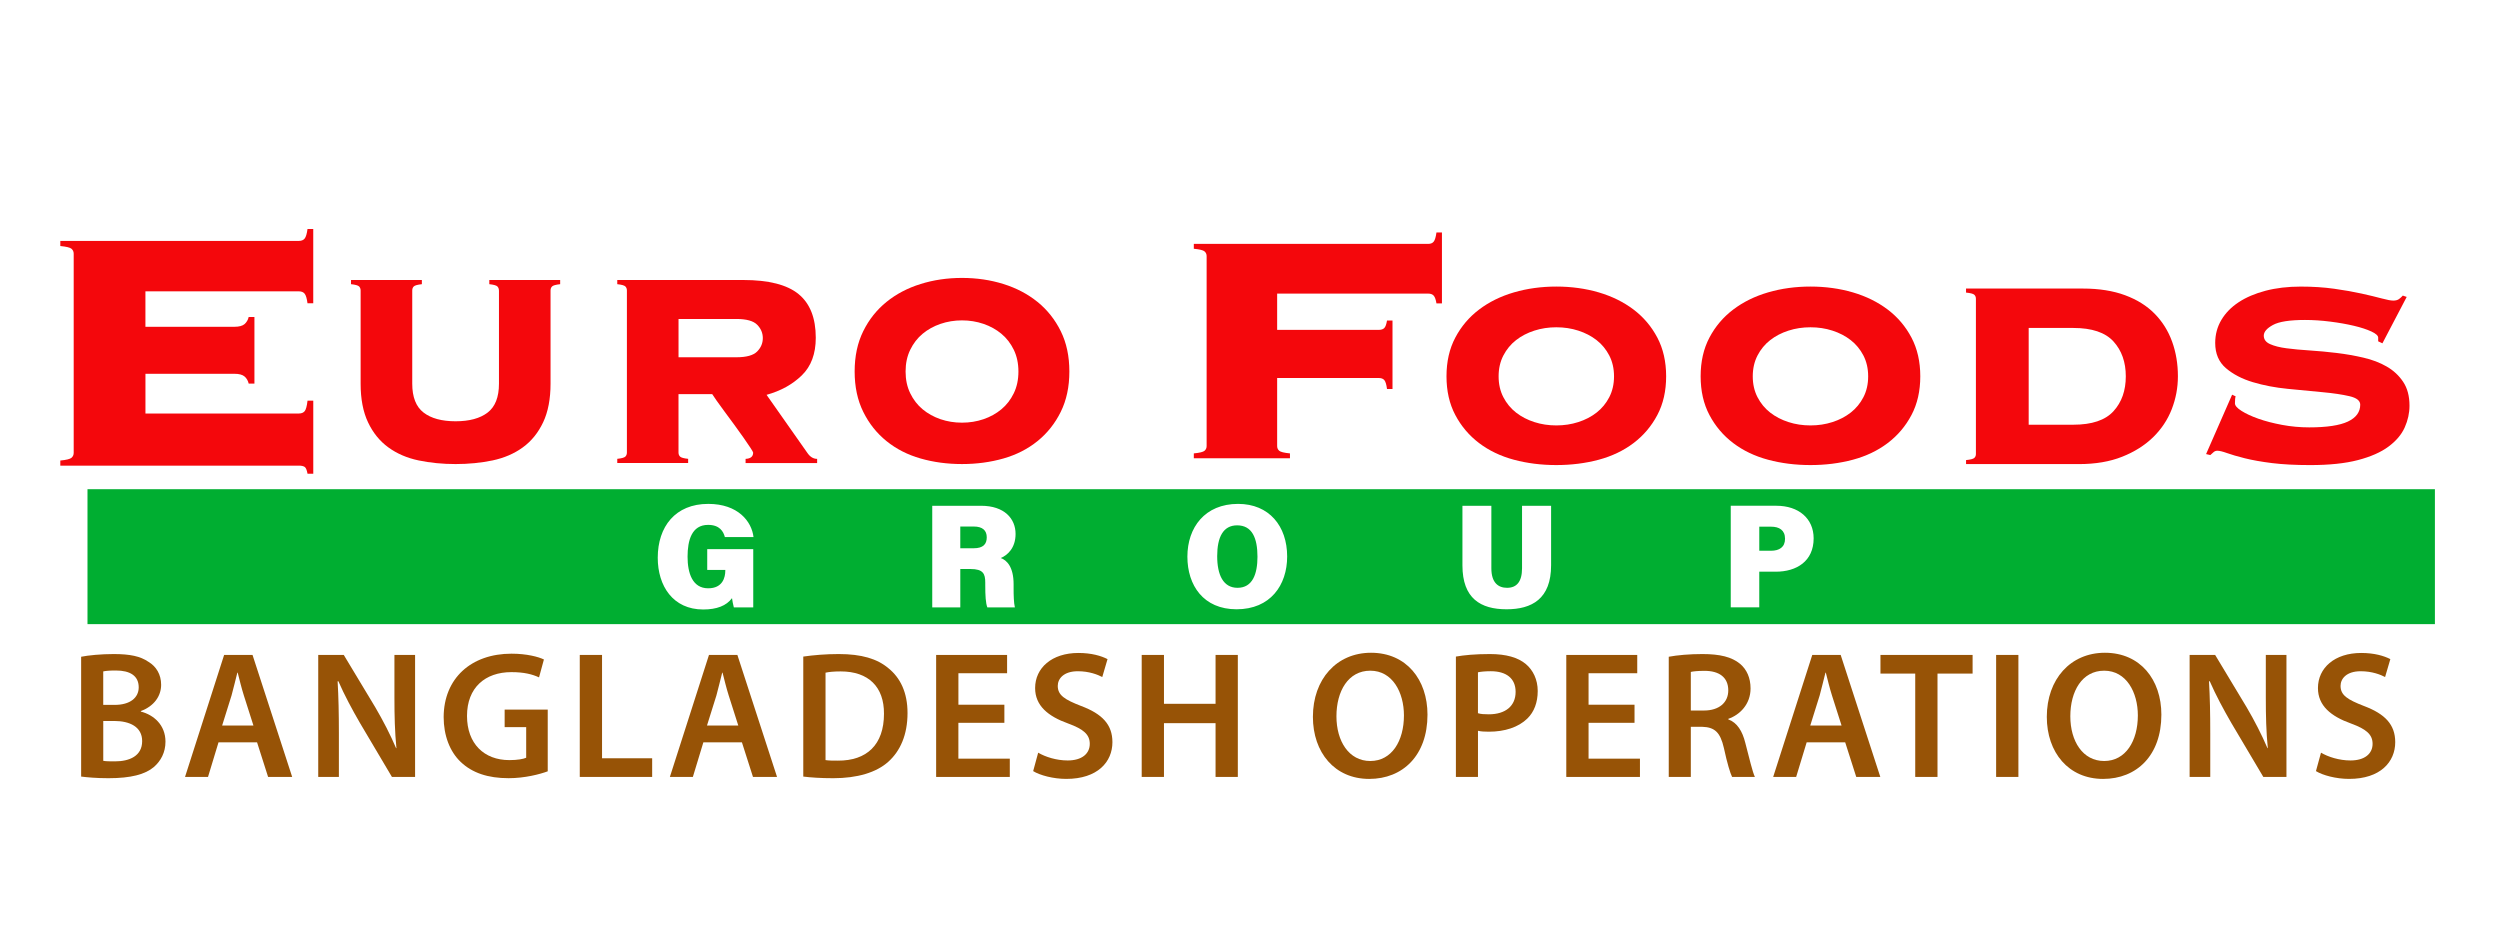 <svg width="184" height="69" viewBox="0 0 184 69" fill="none" xmlns="http://www.w3.org/2000/svg">
<g filter="url(#filter0_d_1417_513)">
<path d="M69.671 36.752H68.677V38.352H69.66C70.368 38.352 70.625 38.047 70.625 37.546C70.625 37.043 70.319 36.752 69.671 36.752ZM69.671 36.752H68.677V38.352H69.66C70.368 38.352 70.625 38.047 70.625 37.546C70.625 37.043 70.319 36.752 69.671 36.752ZM69.671 36.752H68.677V38.352H69.66C70.368 38.352 70.625 38.047 70.625 37.546C70.625 37.043 70.319 36.752 69.671 36.752ZM89.052 36.665C88.019 36.665 87.585 37.544 87.585 38.934C87.585 40.308 88.029 41.263 89.081 41.263C90.187 41.263 90.55 40.248 90.55 38.974C90.549 37.611 90.163 36.665 89.052 36.665ZM89.052 36.665C88.019 36.665 87.585 37.544 87.585 38.934C87.585 40.308 88.029 41.263 89.081 41.263C90.187 41.263 90.55 40.248 90.55 38.974C90.549 37.611 90.163 36.665 89.052 36.665ZM69.671 36.752H68.677V38.352H69.66C70.368 38.352 70.625 38.047 70.625 37.546C70.625 37.043 70.319 36.752 69.671 36.752ZM4.439 34.006V43.936H177.209V34.006H4.439ZM50.122 41.299C51.195 41.299 51.382 40.49 51.382 39.997V39.947H50.052V38.414H53.439V42.704H52.01C51.955 42.499 51.897 42.198 51.876 42.024C51.465 42.582 50.759 42.858 49.754 42.858C47.531 42.858 46.41 41.127 46.41 39.051C46.41 36.759 47.706 35.086 50.127 35.086C52.318 35.086 53.325 36.377 53.458 37.526H51.35C51.246 37.129 50.975 36.631 50.116 36.631C48.903 36.631 48.605 37.779 48.605 38.976C48.605 40.155 48.949 41.299 50.122 41.299ZM72.601 40.999V41.31C72.601 41.776 72.614 42.38 72.695 42.704H70.668C70.546 42.383 70.515 41.84 70.515 41.071V40.878C70.515 40.233 70.365 39.879 69.427 39.879H68.678V42.704H66.613V35.225H70.209C71.918 35.225 72.746 36.168 72.746 37.297C72.746 38.329 72.161 38.858 71.658 39.071C72.111 39.234 72.601 39.735 72.601 40.999ZM89.012 42.843C86.572 42.843 85.392 41.084 85.392 38.969C85.392 36.816 86.685 35.086 89.122 35.086C91.409 35.086 92.735 36.722 92.735 38.958C92.734 41.073 91.497 42.843 89.012 42.843ZM112.161 39.603C112.161 42.088 110.733 42.843 108.885 42.843C106.969 42.843 105.635 42.043 105.635 39.612V35.225H107.764V39.825C107.764 40.897 108.276 41.263 108.92 41.263C109.619 41.263 110.022 40.825 110.022 39.825V35.225H112.161V39.603ZM128.695 40.077H127.482V42.702H125.383V35.224H128.746C130.383 35.224 131.484 36.164 131.484 37.624C131.484 39.304 130.233 40.077 128.695 40.077ZM128.356 36.764H127.483V38.535H128.35C128.95 38.535 129.379 38.277 129.379 37.654C129.378 37.014 128.947 36.764 128.356 36.764ZM89.052 36.665C88.019 36.665 87.585 37.544 87.585 38.934C87.585 40.308 88.029 41.263 89.081 41.263C90.187 41.263 90.55 40.248 90.55 38.974C90.549 37.611 90.163 36.665 89.052 36.665ZM69.671 36.752H68.677V38.352H69.66C70.368 38.352 70.625 38.047 70.625 37.546C70.625 37.043 70.319 36.752 69.671 36.752ZM69.671 36.752H68.677V38.352H69.66C70.368 38.352 70.625 38.047 70.625 37.546C70.625 37.043 70.319 36.752 69.671 36.752ZM89.052 36.665C88.019 36.665 87.585 37.544 87.585 38.934C87.585 40.308 88.029 41.263 89.081 41.263C90.187 41.263 90.55 40.248 90.55 38.974C90.549 37.611 90.163 36.665 89.052 36.665ZM89.052 36.665C88.019 36.665 87.585 37.544 87.585 38.934C87.585 40.308 88.029 41.263 89.081 41.263C90.187 41.263 90.55 40.248 90.55 38.974C90.549 37.611 90.163 36.665 89.052 36.665ZM69.671 36.752H68.677V38.352H69.66C70.368 38.352 70.625 38.047 70.625 37.546C70.625 37.043 70.319 36.752 69.671 36.752Z" fill="#00AE31"/>
</g>
<path d="M5.972 48.337C6.492 48.23 7.437 48.138 8.369 48.138C9.568 48.138 10.328 48.297 10.928 48.711C11.488 49.044 11.86 49.63 11.86 50.402C11.86 51.229 11.339 51.974 10.367 52.333V52.373C11.314 52.613 12.179 53.36 12.179 54.585C12.179 55.385 11.832 56.01 11.326 56.451C10.687 56.997 9.635 57.276 7.983 57.276C7.077 57.276 6.398 57.209 5.972 57.156V48.337ZM7.598 51.88H8.438C9.584 51.88 10.209 51.347 10.209 50.587C10.209 49.735 9.569 49.349 8.53 49.349C8.052 49.349 7.771 49.376 7.598 49.416V51.88ZM7.598 55.996C7.812 56.036 8.092 56.036 8.465 56.036C9.517 56.036 10.463 55.65 10.463 54.544C10.463 53.492 9.544 53.064 8.412 53.064H7.6V55.996H7.598Z" fill="#975306"/>
<path d="M16.082 54.638L15.31 57.182H13.618L16.496 48.203H18.586L21.504 57.182H19.732L18.92 54.638H16.082ZM18.653 53.4L17.948 51.188C17.774 50.642 17.629 50.029 17.495 49.509H17.468C17.335 50.029 17.188 50.654 17.041 51.188L16.349 53.4H18.653Z" fill="#975306"/>
<path d="M23.422 57.181V48.203H25.301L27.618 52.052C28.204 53.051 28.737 54.09 29.15 55.062H29.177C29.058 53.864 29.03 52.705 29.03 51.332V48.201H30.55V57.18H28.845L26.501 53.224C25.928 52.237 25.342 51.146 24.902 50.134L24.849 50.147C24.916 51.305 24.942 52.491 24.942 53.971V57.181H23.422Z" fill="#975306"/>
<path d="M40.313 56.769C39.74 56.983 38.622 57.275 37.436 57.275C35.917 57.275 34.758 56.889 33.906 56.077C33.106 55.317 32.653 54.131 32.653 52.773C32.666 49.923 34.678 48.111 37.648 48.111C38.754 48.111 39.619 48.338 40.032 48.537L39.673 49.856C39.18 49.629 38.582 49.469 37.635 49.469C35.717 49.469 34.372 50.601 34.372 52.693C34.372 54.731 35.625 55.944 37.489 55.944C38.089 55.944 38.515 55.864 38.727 55.77V53.518H37.142V52.226H40.313V56.769Z" fill="#975306"/>
<path d="M42.671 48.203H44.31V55.809H47.999V57.182H42.671V48.203Z" fill="#975306"/>
<path d="M51.767 54.638L50.995 57.182H49.303L52.181 48.203H54.271L57.19 57.182H55.419L54.606 54.638H51.767ZM54.338 53.4L53.633 51.188C53.459 50.642 53.314 50.029 53.18 49.509H53.153C53.02 50.029 52.873 50.654 52.727 51.188L52.034 53.4H54.338Z" fill="#975306"/>
<path d="M59.121 48.324C59.854 48.218 60.76 48.138 61.732 48.138C63.411 48.138 64.557 48.484 65.382 49.177C66.261 49.882 66.794 50.961 66.794 52.48C66.794 54.092 66.249 55.278 65.396 56.05C64.504 56.863 63.079 57.276 61.333 57.276C60.387 57.276 59.669 57.223 59.121 57.156V48.324ZM60.759 55.943C60.985 55.983 61.332 55.983 61.665 55.983C63.796 55.996 65.061 54.81 65.061 52.533C65.074 50.562 63.93 49.416 61.877 49.416C61.357 49.416 60.998 49.456 60.759 49.509V55.943Z" fill="#975306"/>
<path d="M73.921 53.199H70.537V55.837H74.321V57.183H68.9V48.204H74.122V49.55H70.539V51.867H73.922V53.199H73.921Z" fill="#975306"/>
<path d="M76.41 55.397C76.93 55.704 77.743 55.97 78.582 55.97C79.621 55.97 80.207 55.477 80.207 54.745C80.207 54.065 79.753 53.666 78.622 53.252C77.13 52.719 76.185 51.934 76.185 50.641C76.185 49.162 77.411 48.058 79.369 48.058C80.341 48.058 81.048 48.272 81.514 48.511L81.127 49.829C80.794 49.655 80.168 49.403 79.329 49.403C78.29 49.403 77.851 49.949 77.851 50.482C77.851 51.175 78.371 51.494 79.57 51.96C81.129 52.545 81.874 53.332 81.874 54.623C81.874 56.076 80.783 57.327 78.478 57.327C77.519 57.327 76.533 57.06 76.041 56.754L76.41 55.397Z" fill="#975306"/>
<path d="M85.668 48.203V51.8H89.465V48.203H91.104V57.182H89.465V53.225H85.668V57.182H84.029V48.203H85.668Z" fill="#975306"/>
<path d="M105.063 52.599C105.063 55.609 103.238 57.328 100.774 57.328C98.23 57.328 96.63 55.383 96.63 52.759C96.63 49.988 98.375 48.043 100.906 48.043C103.519 48.043 105.063 50.028 105.063 52.599ZM98.362 52.719C98.362 54.558 99.281 56.01 100.853 56.01C102.438 56.01 103.33 54.532 103.33 52.654C103.33 50.962 102.491 49.363 100.853 49.363C99.229 49.363 98.362 50.868 98.362 52.719Z" fill="#975306"/>
<path d="M107.154 48.324C107.754 48.218 108.567 48.138 109.658 48.138C110.857 48.138 111.723 48.392 112.296 48.87C112.829 49.311 113.176 50.016 113.176 50.856C113.176 51.708 112.909 52.4 112.416 52.881C111.751 53.533 110.737 53.853 109.579 53.853C109.272 53.853 109.006 53.84 108.779 53.786V57.182H107.154V48.324ZM108.779 52.493C108.993 52.56 109.245 52.573 109.579 52.573C110.804 52.573 111.549 51.96 111.549 50.921C111.549 49.922 110.857 49.402 109.724 49.402C109.27 49.402 108.951 49.442 108.777 49.481V52.493H108.779Z" fill="#975306"/>
<path d="M120.301 53.199H116.918V55.837H120.7V57.183H115.279V48.204H120.501V49.55H116.918V51.867H120.301V53.199Z" fill="#975306"/>
<path d="M122.82 48.337C123.445 48.218 124.352 48.138 125.298 48.138C126.591 48.138 127.456 48.352 128.069 48.858C128.562 49.271 128.841 49.896 128.841 50.669C128.841 51.828 128.056 52.614 127.202 52.906V52.946C127.855 53.186 128.241 53.811 128.455 54.678C128.749 55.797 128.988 56.836 129.16 57.182H127.482C127.347 56.915 127.122 56.183 126.881 55.064C126.615 53.891 126.202 53.519 125.27 53.492H124.444V57.182H122.82V48.337ZM124.444 52.294H125.416C126.522 52.294 127.201 51.708 127.201 50.814C127.201 49.842 126.521 49.374 125.456 49.374C124.936 49.374 124.604 49.414 124.444 49.454V52.294Z" fill="#975306"/>
<path d="M132.97 54.638L132.197 57.182H130.506L133.383 48.203H135.474L138.391 57.182H136.62L135.807 54.638H132.97ZM135.539 53.4L134.834 51.188C134.661 50.642 134.515 50.029 134.381 49.509H134.353C134.219 50.029 134.074 50.654 133.927 51.188L133.235 53.4H135.539Z" fill="#975306"/>
<path d="M140.961 49.576H138.402V48.203H145.183V49.576H142.6V57.182H140.961V49.576Z" fill="#975306"/>
<path d="M148.554 48.203V57.182H146.915V48.203H148.554Z" fill="#975306"/>
<path d="M159.077 52.599C159.077 55.609 157.253 57.328 154.788 57.328C152.244 57.328 150.645 55.383 150.645 52.759C150.645 49.988 152.389 48.043 154.92 48.043C157.533 48.043 159.077 50.028 159.077 52.599ZM152.376 52.719C152.376 54.558 153.295 56.01 154.867 56.01C156.452 56.01 157.346 54.532 157.346 52.654C157.346 50.962 156.506 49.363 154.867 49.363C153.243 49.363 152.376 50.868 152.376 52.719Z" fill="#975306"/>
<path d="M161.156 57.181V48.203H163.034L165.351 52.052C165.937 53.051 166.47 54.09 166.884 55.062H166.911C166.791 53.864 166.764 52.705 166.764 51.332V48.201H168.283V57.18H166.579L164.234 53.224C163.661 52.237 163.076 51.146 162.635 50.134L162.583 50.147C162.65 51.305 162.675 52.491 162.675 53.971V57.181H161.156Z" fill="#975306"/>
<path d="M170.826 55.397C171.344 55.704 172.158 55.97 172.998 55.97C174.037 55.97 174.622 55.477 174.622 54.745C174.622 54.065 174.169 53.666 173.038 53.252C171.545 52.719 170.601 51.934 170.601 50.641C170.601 49.162 171.826 48.058 173.785 48.058C174.756 48.058 175.463 48.272 175.929 48.511L175.543 49.829C175.21 49.655 174.584 49.403 173.745 49.403C172.706 49.403 172.265 49.949 172.265 50.482C172.265 51.175 172.786 51.494 173.984 51.96C175.543 52.545 176.289 53.332 176.289 54.623C176.289 56.076 175.197 57.327 172.892 57.327C171.933 57.327 170.947 57.06 170.454 56.754L170.826 55.397Z" fill="#975306"/>
<g filter="url(#filter1_d_1417_513)">
<path d="M114.545 17.091C115.649 17.091 116.69 17.235 117.667 17.52C118.642 17.807 119.497 18.229 120.231 18.784C120.965 19.341 121.548 20.029 121.98 20.848C122.411 21.666 122.628 22.616 122.628 23.696C122.628 24.777 122.413 25.726 121.98 26.545C121.548 27.364 120.965 28.052 120.231 28.609C119.497 29.166 118.642 29.574 117.667 29.836C116.69 30.098 115.649 30.229 114.545 30.229C113.439 30.229 112.399 30.098 111.423 29.836C110.447 29.574 109.593 29.166 108.859 28.609C108.125 28.052 107.542 27.364 107.11 26.545C106.677 25.726 106.462 24.777 106.462 23.696C106.462 22.616 106.677 21.666 107.11 20.848C107.541 20.029 108.125 19.341 108.859 18.784C109.593 18.227 110.448 17.806 111.423 17.52C112.4 17.235 113.441 17.091 114.545 17.091ZM114.545 20.088C113.975 20.088 113.436 20.169 112.927 20.334C112.418 20.498 111.968 20.731 111.58 21.034C111.192 21.338 110.881 21.714 110.648 22.164C110.415 22.614 110.298 23.127 110.298 23.7C110.298 24.273 110.415 24.785 110.648 25.235C110.881 25.685 111.192 26.061 111.58 26.365C111.968 26.668 112.418 26.901 112.927 27.065C113.436 27.23 113.975 27.311 114.545 27.311C115.115 27.311 115.654 27.23 116.163 27.065C116.672 26.903 117.122 26.668 117.51 26.365C117.898 26.061 118.209 25.685 118.442 25.235C118.675 24.785 118.792 24.273 118.792 23.7C118.792 23.127 118.675 22.614 118.442 22.164C118.209 21.714 117.898 21.338 117.51 21.034C117.122 20.731 116.672 20.498 116.163 20.334C115.656 20.169 115.116 20.088 114.545 20.088Z" fill="#F4070C"/>
<path d="M133.25 17.091C134.354 17.091 135.395 17.235 136.372 17.52C137.347 17.807 138.202 18.229 138.936 18.784C139.67 19.341 140.253 20.029 140.685 20.848C141.116 21.666 141.333 22.616 141.333 23.696C141.333 24.777 141.118 25.726 140.685 26.545C140.253 27.364 139.67 28.052 138.936 28.609C138.202 29.166 137.347 29.574 136.372 29.836C135.395 30.098 134.354 30.229 133.25 30.229C132.144 30.229 131.103 30.098 130.128 29.836C129.152 29.574 128.298 29.166 127.564 28.609C126.829 28.052 126.247 27.364 125.814 26.545C125.382 25.726 125.167 24.777 125.167 23.696C125.167 22.616 125.382 21.666 125.814 20.848C126.245 20.029 126.829 19.341 127.564 18.784C128.298 18.227 129.153 17.806 130.128 17.52C131.103 17.235 132.144 17.091 133.25 17.091ZM133.25 20.088C132.68 20.088 132.141 20.169 131.632 20.334C131.123 20.498 130.672 20.731 130.285 21.034C129.897 21.338 129.586 21.714 129.353 22.164C129.12 22.614 129.003 23.127 129.003 23.7C129.003 24.273 129.12 24.785 129.353 25.235C129.586 25.685 129.897 26.061 130.285 26.365C130.672 26.668 131.123 26.901 131.632 27.065C132.141 27.23 132.68 27.311 133.25 27.311C133.82 27.311 134.359 27.23 134.868 27.065C135.377 26.903 135.827 26.668 136.215 26.365C136.603 26.061 136.914 25.685 137.147 25.235C137.38 24.785 137.497 24.273 137.497 23.7C137.497 23.127 137.38 22.614 137.147 22.164C136.914 21.714 136.603 21.338 136.215 21.034C135.827 20.731 135.377 20.498 134.868 20.334C134.359 20.169 133.82 20.088 133.25 20.088Z" fill="#F4070C"/>
<path d="M145.425 17.976C145.425 17.861 145.387 17.767 145.308 17.693C145.23 17.62 145.028 17.567 144.7 17.534V17.238H153.301C154.493 17.238 155.529 17.403 156.41 17.73C157.291 18.057 158.015 18.512 158.585 19.093C159.155 19.674 159.582 20.358 159.867 21.143C160.152 21.929 160.294 22.781 160.294 23.697C160.294 24.532 160.143 25.338 159.841 26.116C159.538 26.894 159.081 27.581 158.469 28.18C157.856 28.777 157.096 29.257 156.19 29.616C155.283 29.977 154.225 30.157 153.017 30.157H144.702V29.862C145.029 29.829 145.233 29.776 145.31 29.703C145.388 29.629 145.427 29.535 145.427 29.42V17.976H145.425ZM152.6 27.259C153.965 27.259 154.949 26.927 155.553 26.265C156.158 25.602 156.459 24.747 156.459 23.699C156.459 22.652 156.156 21.795 155.553 21.132C154.948 20.468 153.963 20.138 152.6 20.138H149.311V27.261H152.6V27.259Z" fill="#F4070C"/>
<path d="M164.543 25.171C164.508 25.27 164.492 25.441 164.492 25.687C164.492 25.851 164.651 26.035 164.971 26.239C165.29 26.443 165.705 26.636 166.214 26.817C166.723 26.997 167.305 27.149 167.963 27.272C168.619 27.395 169.284 27.455 169.958 27.455C171.254 27.455 172.203 27.311 172.807 27.026C173.411 26.74 173.713 26.325 173.713 25.786C173.713 25.491 173.45 25.283 172.923 25.16C172.396 25.037 171.736 24.938 170.941 24.865C170.146 24.791 169.291 24.71 168.376 24.619C167.46 24.53 166.606 24.365 165.812 24.128C165.017 23.89 164.356 23.547 163.829 23.097C163.303 22.647 163.039 22.029 163.039 21.242C163.039 20.62 163.191 20.055 163.493 19.547C163.794 19.04 164.217 18.606 164.761 18.247C165.306 17.887 165.966 17.605 166.744 17.399C167.521 17.195 168.384 17.093 169.334 17.093C170.215 17.093 171.035 17.145 171.795 17.252C172.554 17.359 173.228 17.477 173.815 17.608C174.402 17.739 174.894 17.857 175.291 17.964C175.689 18.071 175.973 18.124 176.147 18.124C176.319 18.124 176.458 18.087 176.562 18.014C176.665 17.94 176.76 17.854 176.847 17.755L177.133 17.854L175.346 21.268L175.034 21.121V20.851C175.034 20.704 174.867 20.553 174.53 20.396C174.193 20.241 173.766 20.101 173.247 19.978C172.728 19.855 172.151 19.753 171.511 19.672C170.871 19.59 170.25 19.549 169.645 19.549C168.523 19.549 167.736 19.672 167.288 19.918C166.838 20.163 166.614 20.425 166.614 20.703C166.614 20.982 166.769 21.189 167.08 21.328C167.392 21.467 167.797 21.571 168.298 21.635C168.799 21.7 169.369 21.755 170.007 21.794C170.646 21.836 171.303 21.896 171.977 21.978C172.65 22.059 173.306 22.174 173.946 22.323C174.584 22.47 175.154 22.686 175.655 22.974C176.156 23.261 176.562 23.638 176.873 24.104C177.184 24.57 177.339 25.155 177.339 25.859C177.339 26.4 177.222 26.932 176.989 27.455C176.756 27.98 176.359 28.449 175.797 28.867C175.236 29.286 174.484 29.616 173.544 29.862C172.602 30.108 171.432 30.23 170.034 30.23C168.946 30.23 168.009 30.181 167.224 30.084C166.437 29.985 165.768 29.867 165.216 29.728C164.662 29.589 164.227 29.461 163.908 29.346C163.588 29.231 163.351 29.174 163.196 29.174C163.092 29.174 163.001 29.207 162.925 29.273C162.846 29.338 162.765 29.412 162.679 29.493L162.368 29.42L164.284 25.049L164.543 25.171Z" fill="#F4070C"/>
</g>
<g filter="url(#filter2_d_1417_513)">
<path d="M18.304 24.234C18.256 24.025 18.158 23.851 18.006 23.715C17.853 23.579 17.601 23.511 17.25 23.511H10.705V26.434H22.001C22.187 26.434 22.329 26.377 22.424 26.262C22.518 26.147 22.588 25.89 22.634 25.491H23.057V30.868H22.634C22.586 30.595 22.516 30.427 22.424 30.365C22.329 30.301 22.189 30.271 22.001 30.271H4.439V29.895C4.884 29.853 5.16 29.784 5.266 29.69C5.371 29.596 5.424 29.475 5.424 29.329V14.674C5.424 14.527 5.371 14.408 5.266 14.312C5.16 14.218 4.884 14.151 4.439 14.108V13.731H21.999C22.186 13.731 22.328 13.674 22.422 13.559C22.516 13.444 22.586 13.207 22.633 12.852H23.055V18.322H22.633C22.585 17.966 22.515 17.73 22.422 17.615C22.328 17.5 22.187 17.443 21.999 17.443H10.703V20.052H17.248C17.599 20.052 17.851 19.985 18.004 19.848C18.156 19.712 18.256 19.538 18.303 19.329H18.726V24.235H18.304V24.234Z" fill="#F4070C"/>
</g>
<g filter="url(#filter3_d_1417_513)">
<path d="M105.723 18.329C105.678 18.05 105.61 17.86 105.52 17.759C105.431 17.659 105.295 17.609 105.117 17.609H93.998V20.279H101.478C101.658 20.279 101.792 20.235 101.882 20.145C101.971 20.056 102.038 19.871 102.084 19.59H102.488V24.63H102.084C102.04 24.29 101.971 24.07 101.882 23.971C101.792 23.87 101.657 23.821 101.478 23.821H93.998V28.83C93.998 28.971 94.049 29.086 94.149 29.175C94.25 29.264 94.515 29.33 94.941 29.37V29.73H87.865V29.37C88.291 29.33 88.556 29.264 88.656 29.175C88.757 29.086 88.808 28.971 88.808 28.83V14.848C88.808 14.708 88.757 14.593 88.656 14.504C88.556 14.414 88.291 14.349 87.865 14.309V13.95H105.117C105.297 13.95 105.431 13.896 105.52 13.785C105.61 13.675 105.677 13.45 105.723 13.11H106.127V18.329H105.723Z" fill="#F4070C"/>
</g>
<g filter="url(#filter4_d_1417_513)">
<path d="M36.721 17.378C36.721 17.258 36.683 17.161 36.608 17.082C36.531 17.006 36.333 16.95 36.013 16.916V16.608H41.228V16.916C40.907 16.951 40.709 17.006 40.633 17.082C40.556 17.159 40.52 17.258 40.52 17.378V24.24C40.52 25.367 40.337 26.315 39.975 27.082C39.611 27.85 39.115 28.466 38.481 28.926C37.848 29.387 37.106 29.706 36.254 29.887C35.401 30.065 34.493 30.155 33.531 30.155C32.569 30.155 31.66 30.065 30.808 29.887C29.956 29.708 29.212 29.387 28.58 28.926C27.947 28.465 27.449 27.85 27.087 27.082C26.723 26.315 26.542 25.367 26.542 24.24V17.378C26.542 17.258 26.504 17.161 26.429 17.082C26.352 17.006 26.154 16.95 25.834 16.916V16.608H31.049V16.916C30.729 16.951 30.531 17.006 30.454 17.082C30.377 17.159 30.341 17.258 30.341 17.378V24.24C30.341 25.231 30.62 25.938 31.177 26.366C31.734 26.794 32.519 27.006 33.532 27.006C34.546 27.006 35.331 26.792 35.888 26.366C36.445 25.94 36.724 25.231 36.724 24.24V17.378H36.721Z" fill="#F4070C"/>
<path d="M49.938 29.31C49.938 29.43 49.977 29.527 50.052 29.604C50.128 29.681 50.326 29.736 50.647 29.77V30.078H45.431V29.77C45.752 29.736 45.95 29.681 46.027 29.604C46.103 29.527 46.14 29.428 46.14 29.31V17.378C46.14 17.258 46.102 17.161 46.027 17.082C45.95 17.006 45.752 16.95 45.431 16.916V16.608H54.699C56.573 16.608 57.931 16.955 58.775 17.646C59.619 18.337 60.041 19.409 60.041 20.86C60.041 22.038 59.699 22.96 59.014 23.626C58.331 24.291 57.465 24.77 56.419 25.06L59.407 29.312C59.61 29.618 59.854 29.773 60.141 29.773V30.081H54.875V29.773C55.246 29.756 55.432 29.602 55.432 29.312C55.432 29.279 55.365 29.159 55.229 28.953C55.093 28.749 54.926 28.501 54.723 28.211C54.52 27.92 54.297 27.609 54.053 27.276C53.809 26.944 53.572 26.623 53.344 26.315C53.116 26.007 52.918 25.734 52.749 25.496C52.58 25.257 52.47 25.096 52.42 25.009H49.938V29.31ZM54.193 22.295C54.935 22.295 55.446 22.154 55.725 21.872C56.005 21.589 56.143 21.262 56.143 20.886C56.143 20.51 56.005 20.182 55.725 19.899C55.446 19.617 54.935 19.476 54.193 19.476H49.94V22.293H54.193V22.295Z" fill="#F4070C"/>
<path d="M70.803 16.455C71.884 16.455 72.901 16.605 73.855 16.904C74.808 17.202 75.644 17.642 76.362 18.222C77.079 18.803 77.648 19.519 78.071 20.373C78.493 21.227 78.705 22.216 78.705 23.343C78.705 24.47 78.494 25.459 78.071 26.313C77.648 27.167 77.08 27.884 76.362 28.464C75.644 29.045 74.809 29.471 73.855 29.744C72.901 30.017 71.884 30.154 70.803 30.154C69.723 30.154 68.707 30.019 67.752 29.744C66.798 29.471 65.963 29.045 65.245 28.464C64.527 27.884 63.957 27.167 63.536 26.313C63.113 25.459 62.902 24.47 62.902 23.343C62.902 22.216 63.113 21.227 63.536 20.373C63.957 19.519 64.527 18.803 65.245 18.222C65.962 17.641 66.798 17.202 67.752 16.904C68.705 16.605 69.723 16.455 70.803 16.455ZM70.803 19.58C70.247 19.58 69.718 19.666 69.22 19.837C68.722 20.008 68.284 20.25 67.904 20.566C67.524 20.882 67.221 21.275 66.993 21.744C66.764 22.213 66.651 22.748 66.651 23.345C66.651 23.942 66.764 24.476 66.993 24.945C67.221 25.415 67.524 25.807 67.904 26.123C68.284 26.439 68.722 26.682 69.22 26.853C69.718 27.023 70.247 27.108 70.803 27.108C71.361 27.108 71.887 27.023 72.387 26.853C72.885 26.682 73.323 26.439 73.703 26.123C74.083 25.807 74.386 25.415 74.615 24.945C74.843 24.476 74.956 23.943 74.956 23.345C74.956 22.748 74.843 22.213 74.615 21.744C74.386 21.275 74.083 20.882 73.703 20.566C73.323 20.25 72.885 20.008 72.387 19.837C71.887 19.666 71.361 19.58 70.803 19.58Z" fill="#F4070C"/>
</g>
<defs>
<filter id="filter0_d_1417_513" x="2.439" y="32.006" width="180.771" height="17.93" filterUnits="userSpaceOnUse" color-interpolation-filters="sRGB">
<feFlood flood-opacity="0" result="BackgroundImageFix"/>
<feColorMatrix in="SourceAlpha" type="matrix" values="0 0 0 0 0 0 0 0 0 0 0 0 0 0 0 0 0 0 127 0" result="hardAlpha"/>
<feOffset dx="2" dy="2"/>
<feGaussianBlur stdDeviation="2"/>
<feComposite in2="hardAlpha" operator="out"/>
<feColorMatrix type="matrix" values="0 0 0 0 0.024 0 0 0 0 0.757 0 0 0 0 0.404 0 0 0 0.18 0"/>
<feBlend mode="normal" in2="BackgroundImageFix" result="effect1_dropShadow_1417_513"/>
<feBlend mode="normal" in="SourceGraphic" in2="effect1_dropShadow_1417_513" result="shape"/>
</filter>
<filter id="filter1_d_1417_513" x="102.462" y="17.091" width="78.877" height="21.14" filterUnits="userSpaceOnUse" color-interpolation-filters="sRGB">
<feFlood flood-opacity="0" result="BackgroundImageFix"/>
<feColorMatrix in="SourceAlpha" type="matrix" values="0 0 0 0 0 0 0 0 0 0 0 0 0 0 0 0 0 0 127 0" result="hardAlpha"/>
<feOffset dy="4"/>
<feGaussianBlur stdDeviation="2"/>
<feComposite in2="hardAlpha" operator="out"/>
<feColorMatrix type="matrix" values="0 0 0 0 0.925 0 0 0 0 0.112 0 0 0 0 0.112 0 0 0 0.25 0"/>
<feBlend mode="normal" in2="BackgroundImageFix" result="effect1_dropShadow_1417_513"/>
<feBlend mode="normal" in="SourceGraphic" in2="effect1_dropShadow_1417_513" result="shape"/>
</filter>
<filter id="filter2_d_1417_513" x="0.439" y="12.852" width="26.618" height="26.017" filterUnits="userSpaceOnUse" color-interpolation-filters="sRGB">
<feFlood flood-opacity="0" result="BackgroundImageFix"/>
<feColorMatrix in="SourceAlpha" type="matrix" values="0 0 0 0 0 0 0 0 0 0 0 0 0 0 0 0 0 0 127 0" result="hardAlpha"/>
<feOffset dy="4"/>
<feGaussianBlur stdDeviation="2"/>
<feComposite in2="hardAlpha" operator="out"/>
<feColorMatrix type="matrix" values="0 0 0 0 0.925 0 0 0 0 0.112 0 0 0 0 0.112 0 0 0 0.25 0"/>
<feBlend mode="normal" in2="BackgroundImageFix" result="effect1_dropShadow_1417_513"/>
<feBlend mode="normal" in="SourceGraphic" in2="effect1_dropShadow_1417_513" result="shape"/>
</filter>
<filter id="filter3_d_1417_513" x="83.865" y="13.11" width="26.262" height="24.62" filterUnits="userSpaceOnUse" color-interpolation-filters="sRGB">
<feFlood flood-opacity="0" result="BackgroundImageFix"/>
<feColorMatrix in="SourceAlpha" type="matrix" values="0 0 0 0 0 0 0 0 0 0 0 0 0 0 0 0 0 0 127 0" result="hardAlpha"/>
<feOffset dy="4"/>
<feGaussianBlur stdDeviation="2"/>
<feComposite in2="hardAlpha" operator="out"/>
<feColorMatrix type="matrix" values="0 0 0 0 0.925 0 0 0 0 0.112 0 0 0 0 0.112 0 0 0 0.25 0"/>
<feBlend mode="normal" in2="BackgroundImageFix" result="effect1_dropShadow_1417_513"/>
<feBlend mode="normal" in="SourceGraphic" in2="effect1_dropShadow_1417_513" result="shape"/>
</filter>
<filter id="filter4_d_1417_513" x="21.834" y="16.455" width="60.871" height="21.699" filterUnits="userSpaceOnUse" color-interpolation-filters="sRGB">
<feFlood flood-opacity="0" result="BackgroundImageFix"/>
<feColorMatrix in="SourceAlpha" type="matrix" values="0 0 0 0 0 0 0 0 0 0 0 0 0 0 0 0 0 0 127 0" result="hardAlpha"/>
<feOffset dy="4"/>
<feGaussianBlur stdDeviation="2"/>
<feComposite in2="hardAlpha" operator="out"/>
<feColorMatrix type="matrix" values="0 0 0 0 0.925 0 0 0 0 0.112 0 0 0 0 0.112 0 0 0 0.25 0"/>
<feBlend mode="normal" in2="BackgroundImageFix" result="effect1_dropShadow_1417_513"/>
<feBlend mode="normal" in="SourceGraphic" in2="effect1_dropShadow_1417_513" result="shape"/>
</filter>
</defs>
</svg>
